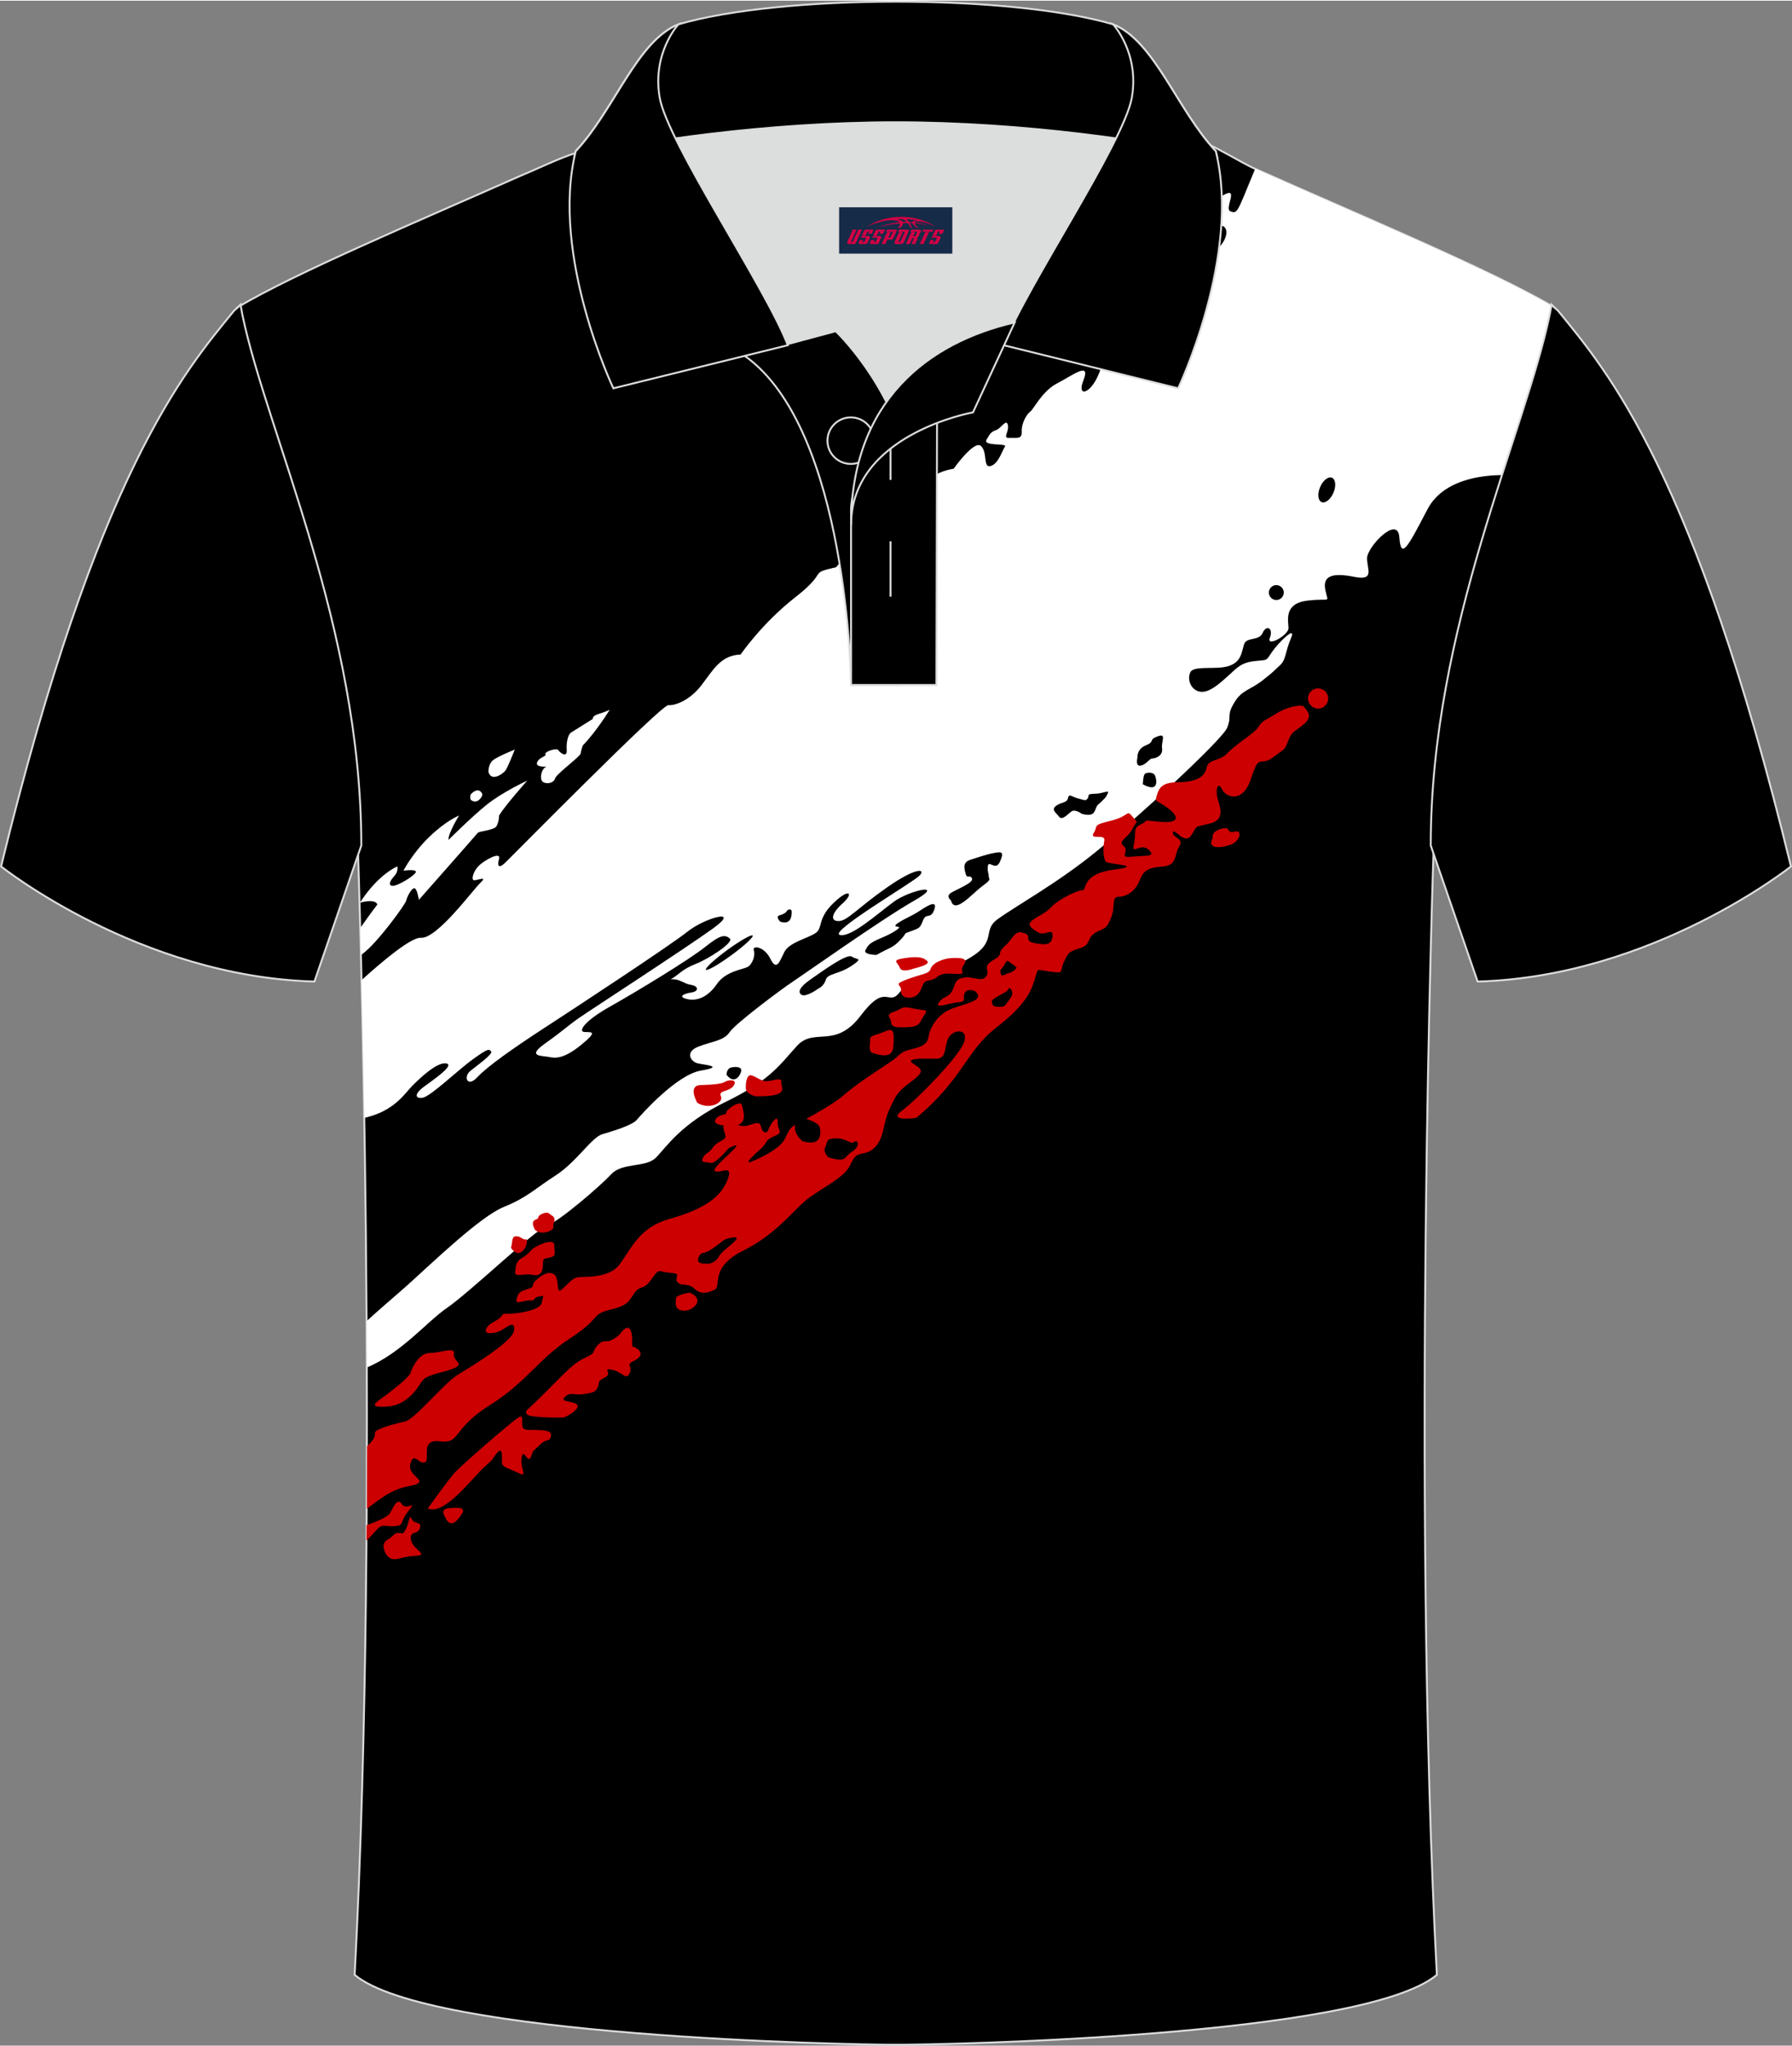 <?xml version="1.0" encoding="utf-8"?>
<!-- Generator: Adobe Illustrator 24.0.1, SVG Export Plug-In . SVG Version: 6.00 Build 0)  -->
<svg xmlns="http://www.w3.org/2000/svg" xmlns:xlink="http://www.w3.org/1999/xlink" version="1.1" id="图层_1" x="0px" y="0px" width="379.8px" height="433.5px" viewBox="0 0 379.92 433.34" enable-background="new 0 0 379.92 433.34" xml:space="preserve">
<rect x="0" y="0" width="379.92" height="433.34" fill="#808080" stroke="none"/>
<g>
	<path fill-rule="evenodd" clip-rule="evenodd" stroke="#DCDDDD" stroke-width="0.4" stroke-miterlimit="22.926" d="M266.43,35.77   c-3.77-1.51-12.26-7.43-17.26-7.59c-52.91-1.61-92.24,7.17-123.61,3.52c-3.03-0.35-10.6,3.52-15.24,5.42   c-21.25,9.43-47.89,20.61-60.11,27.95c4.3,24.75,25.68,67.17,25.68,114.93c0,0,4.7,137.05-0.7,238.34   c15.66,13.14,104.97,14.84,114.72,14.81c9.76,0.03,99.06-1.67,114.72-14.81c-5.4-101.29-0.7-238.34-0.7-238.34   c0-47.75,21.39-90.18,25.68-114.92C316.77,57.37,288.1,45.45,266.43,35.77z"/>
	<g>
		<path fill-rule="evenodd" clip-rule="evenodd" fill="#FFFFFF" d="M115.94,162.3c0,0-2.54,0.22-2.06-0.92    c0.48-1.14,2.02-1.18,1.75-1.71c-0.26-0.53,2.41-1.4,2.72-0.88c0.31,0.53,1.93,1.8,1.8,0c-0.13-1.8,0.35-3.33,0.88-3.68    c0.53-0.35,4.69-2.94,4.69-2.94s-0.33-0.57,1.27-1.05c1.6-0.48,2.28-0.88,2.28-0.88s-2.7,4.47-5.72,7.59c0,0-0.39,1.14-0.46,1.73    c-0.07,0.59-5.2,4.36-5.42,5.26c-0.22,0.9-1.64,1.29-2.54,0.75C114.23,165.01,114.85,162.47,115.94,162.3z"/>
		<path fill-rule="evenodd" clip-rule="evenodd" fill="#FFFFFF" d="M103.55,163.41c0,0-0.04-1.64,0.96-2.46    c1.01-0.81,4.63-2.26,4.63-2.26s-1.47,3.75-1.97,4.43C106.67,163.81,104.15,165.63,103.55,163.41z"/>
		<path fill-rule="evenodd" clip-rule="evenodd" fill="#FFFFFF" d="M99.77,169.3c0,0-0.16-0.69,0.02-1.06    c0.19-0.37,1-0.92,1.48-0.91c0.48,0.01,1.04,0.52,0.98,1C102.18,168.81,101.08,170.45,99.77,169.3z"/>
		<path fill-rule="evenodd" clip-rule="evenodd" fill="#FFFFFF" d="M95.07,177.85c0,0,4.91-4.91,8.2-7.54    c3.29-2.63,8.51-5.04,8.51-5.04s-4.65,5.22-5.96,7.37c0,0-0.02,1.36-0.55,2.28c-0.53,0.92-3.68,1.01-4.01,1.45    c-0.33,0.44-12.45,14.16-12.45,14.16s-0.39-2.54-1.01-2.46c-0.61,0.09-1.51,1.84-1.69,2.65s-6.16,9.01-9.23,11.25    c-0.12,0.09-0.23,0.16-0.34,0.24c-0.05-2.03-0.1-3.94-0.15-5.72c1.83-2.65,3.62-4.98,3.62-4.98c-0.55-1.34-3.7-0.35-3.7-0.35    s3.16-5.37,7.91-7.72c0,0,0.33,1.05-0.66,2.1c-0.99,1.05-1.32,2.13-0.15,2.02c1.16-0.11,4.45-2.13,4.74-2.87    c0.29-0.75-2.61-0.33-2.61-0.33s1.84-3.66,5.48-7.17c3.64-3.51,6.31-4.52,6.31-4.52S95.04,176.32,95.07,177.85z"/>
		<path fill-rule="evenodd" clip-rule="evenodd" fill="#FFFFFF" d="M76.66,207.54c4.53-4.1,10.53-9.11,12.56-8.96    c3.42,0.26,11.05-10.17,12.63-11.66c1.58-1.49-0.44-0.57-1.27-0.53c-0.83,0.04-0.22-1.93,0.92-3.07c1.14-1.14,4.78-3.2,4.3-1.45    c-0.48,1.75,0.09,1.97,1.32,0.79c1.23-1.18,33.06-33.45,34.55-33.37c1.49,0.09,4.54-0.99,7.04-4.23c2.5-3.24,4.05-6.34,8.31-6.51    c0,0,4.47-6.58,11.66-12.19c7.19-5.61,2.46-4.91,8.59-6.31c0,0,7.63-9.82,11.05-10.35c3.42-0.53,5.52-9.21,13.86-10.52    c0,0,4.34-6.14,5.79-4.82c1.45,1.32,0.39,4.74,2.06,4.25c1.67-0.48,2.46-3.33,3.03-4.12c0.57-0.79-4.78,0-3.9-1.49    c0.88-1.49,1.01-1.62,2.06-2.02c1.05-0.39,2.15-2.5,2.46-1.05c0.31,1.45-1.23,2.81,0.31,2.72c1.53-0.09,2.72,0.39,2.63-1.36    c-0.09-1.75,1.05-3.68,1.8-4.21c0.75-0.53,2.5-4.34,5.74-6.01c3.24-1.67,7.19-4.78,5.52-0.57c-1.67,4.21,2.63,2.54,4.03-3.86    c1.4-6.4,0.18-6.23,3.6-7.89c3.42-1.67-2.28,6.31,0.35,3.86c2.63-2.46,7.02-9.56,7.45-11.75c0.44-2.19,4.82-5.44,6.14-5.96    c1.32-0.53,2.98-3.24,4.82-2.1c1.84,1.14,4.65-2.72,3.77-4.47c-0.88-1.75-4.03,0.44-4.12-1.75c-0.09-2.19,0-3.33,3.59-5.35    c3.6-2.02,0.09,2.89,1.58,3.42c1.49,0.53,1.4,0.18,4.82-8.07c0.13-0.31,0.27-0.63,0.41-0.95c0.11,0.05,0.22,0.1,0.33,0.14    c21.55,9.64,50.02,21.48,62.96,29.18l-5.85,22.56c-1.32,4.13-2.75,8.48-4.21,13.04c-2.94-0.1-12.99,0.09-16.72,7.24    c-4.38,8.42-5.61,10.61-5.96,5.88c-0.35-4.74-6.84,2.1-6.84,4.47c0,2.37,1.67,4.82-2.72,3.95c-4.38-0.88-6.75-0.35-6.14,2.72    c0.61,3.07,1.36,1.71-3.77,2.32c-5.13,0.61-4.03,4.3-4.03,5.83c0,1.53-4.74,4.12-3.95,2.06c0.79-2.06-0.7-2.89-1.53-1.05    c-0.83,1.84-3.42,0.75-3.95,2.46c-0.53,1.71-0.57,3.68-3.24,4.56c-2.67,0.88-7.45-0.22-8.16,1.36c-0.7,1.58,0.18,3.77,2.1,4.08    c1.93,0.31,4.21-1.8,6.05-3.46c1.84-1.67,2.67-2.72,5.57-3.03c2.89-0.31,2.24,0.04,3.64-1.97c1.4-2.02,5.26-5.79,3.99-2.85    c-1.27,2.94-1.01,4.52-2.32,5.7c-1.32,1.18-0.88,1.01-3.68,3.2c-2.81,2.19-4.38,1.97-6.05,4.78c-1.67,2.81-0.44,2.59-1.45,5.22    c-1.01,2.63-19.6,19.6-27.75,26.26s-17.1,11.57-20.96,14.38c-3.86,2.81,1.23,5.26-9.12,9.82c-10.35,4.56-9.21,2.63-11.66,5.7    c-2.46,3.07-2.81-2.28-8.24,4.91c-5.44,7.19-9.82,2.37-13.5,6.4c-3.68,4.03-5.52,7.19-15.08,11.84    c-9.56,4.65-12.63,9.65-14.82,11.84c-2.19,2.19-7.1,0.96-9.47,3.51c-2.37,2.54-10.92,9.91-13.64,10.92    c-2.72,1.01-16.31,14.08-21.31,17.5c-4.03,2.76-9.59,9.5-16.83,12.52c-0.01-3.32-0.03-6.61-0.05-9.85    c3.37-3.07,6.88-6.01,8.72-7.67c5.26-4.74,15.35-14.47,20.34-16.49c5-2.02,6.58-3.86,10.96-6.66c4.38-2.81,7.67-8.07,9.86-8.73    c2.19-0.66,6.31-1.84,7.37-3.07c1.05-1.23,8.46-9.56,13.59-10.43c5.13-0.88,0.88-1.18-0.66-1.53c-1.53-0.35-2.81-2.41,0.13-3.55    c2.94-1.14,5.39-1.23,6.62-3.07c1.23-1.84,11.14-9.21,13.02-10.44c1.89-1.23,19.16-13.46,26.09-17.41    c6.93-3.95-0.94-2.21-4.21,0.15c-3.27,2.37-9.19,7.76-11.55,7.1c-2.37-0.66,15.56-11.14,16.92-12.58c1.36-1.45-0.7-1.84-7.01,2.59    c-6.31,4.43-8.33,7.06-10.17,7.06c-1.84,0-1.49-1.67,0.88-3.77c2.37-2.1,1.49-3.38-1.97-0.04c-3.46,3.33-2.19,5.22-3.73,6.31    c-1.53,1.1-5.61,1.97-6.66,4.03c-1.05,2.06-1.62,4.17-2.98,1.45c-1.36-2.72-3.9-2.85-3.51-1.8c0.39,1.05-0.31,3.03-1.32,3.55    c-1.01,0.53-4.65,0.88-6.53,3.64c-1.89,2.76-4.21,3.64-6.27,3.16c-2.06-0.48-0.79-1.14,0.88-1.4c1.67-0.26,1.49-1.32,0.09-1.58    c-1.4-0.26-1.18-0.4-2.63-0.96c-1.45-0.57-2.41,0.09-1.32-0.57c1.1-0.66,2.06-1.89,4.78-2.94c2.72-1.05,8.2-4.6,7.23-5.39    c-0.96-0.79-1.8-0.96-5.17,1.75c-3.38,2.72-14.73,9.6-20.21,12.67c-5.48,3.07-6.84,5.31-5.44,5.39c1.4,0.09,3.03-0.31-0.61,2.67    c-3.64,2.98-5.44,2.94-6.88,2.63c-1.45-0.31-4.87,0-0.92-2.81c3.95-2.81,4.91-3.82,7.23-5.44c2.32-1.62,22.49-14.69,28.5-19.03    c6.01-4.34-1.75-2.24-5.44,0.7c-3.68,2.94-23.37,15.87-30.12,20.26c-6.75,4.38-12.36,8.33-14.47,10.61    c-2.1,2.28-3.03-0.09-1.45-1.36c1.58-1.27,4.87-3.6,4.38-4.12c-0.48-0.53-0.61-0.66-3.86,1.67c-3.24,2.32-8.99,7.94-10.7,8.16    c-1.71,0.22-1.58-0.92,0.18-2.24c1.75-1.32,6.84-4.69,4.87-5.04c-1.97-0.35-5.61,3.16-7.15,4.69c-1.53,1.53-3.55,4.95-8.99,6.53    c-0.43,0.13-0.83,0.23-1.2,0.31C77.06,225.68,76.85,215.83,76.66,207.54L76.66,207.54z M159.57,198.11    c-0.23-0.31-2.63,1.06-5.37,3.05c-2.74,2-4.77,3.88-4.54,4.19c0.23,0.31,2.63-1.06,5.37-3.06    C157.76,200.3,159.8,198.42,159.57,198.11L159.57,198.11z M165.39,195.15c2.41,0.83,2.46-1.36,2.46-2.1    c0-0.75-0.88-0.48-1.05-0.13c-0.18,0.35-0.75,0.7-1.58,0.92C164.38,194.06,165.39,195.15,165.39,195.15L165.39,195.15z     M154.03,227.6c1.62,2.13,2.89,0.26,3.11-0.75c0.22-1.01-1.36-1.01-2.24-0.75C154.03,226.37,154.03,227.6,154.03,227.6    L154.03,227.6z M282.39,101.09c-0.78-0.33-1.91,0.55-2.51,1.98c-0.61,1.43-0.47,2.85,0.31,3.18c0.78,0.33,1.9-0.55,2.51-1.98    C283.31,102.85,283.17,101.43,282.39,101.09L282.39,101.09z M270.59,123.84c-0.87,0-1.58,0.71-1.58,1.58    c0,0.87,0.71,1.58,1.58,1.58c0.87,0,1.58-0.71,1.58-1.58C272.17,124.55,271.46,123.84,270.59,123.84L270.59,123.84z     M242.29,166.06c3.66,1.97,2.89-1.27,2.54-1.95c-0.35-0.68-1.97-0.7-2.24-0.07C242.33,164.68,242.29,166.06,242.29,166.06    L242.29,166.06z M241.15,160.41c0,0-0.53,1.97,0.75,1.67c1.27-0.31,1.75-1.49,2.37-1.49c0.61,0,2.32-0.53,2.1-2.1    c-0.22-1.58,1.05-3.33-0.96-2.59c-2.02,0.75-0.44,1.05-2.46,1.89C240.93,158.61,241.15,160.41,241.15,160.41L241.15,160.41z     M229.35,172.31c2.65,0.7,2.67-0.5,3.03-1.27c0.35-0.77,0.15-0.35,1.21-1.4c1.05-1.05,0.72-0.64,1.23-1.6    c0.5-0.96-0.9,0-2.74,0.02c-1.84,0.02-1.05,0.39-1.49,0.99c-0.44,0.59-0.61,0.35-2.02,0c-1.4-0.35-1.91-1.16-2.15-0.07    c-0.24,1.1-1.38,0.77-2.5,1.62c-1.12,0.85-0.09,1.38,0.59,2.3c0.68,0.92,1.84-0.53,2.65-1.1    C227.97,171.24,229.35,172.31,229.35,172.31L229.35,172.31z M201.6,190.64c0.79,3.07,4.38-1.32,6.62-2.98    c2.24-1.67,1.4-1.36,1.4-2.1c0-0.75-0.31-0.83-0.18-2.19c0.13-1.36,1.67,1.14,2.54-0.88c0.88-2.02,0.57-2.24-1.23-1.89    c-1.8,0.35-3.33,0.92-5.04,1.45c-1.71,0.53-1.27,1.93-0.96,3.03c0.31,1.1,0.88,0,1.32,0.92c0.44,0.92-3.33,2.32-4.47,3.07    C200.46,189.8,201.6,190.64,201.6,190.64L201.6,190.64z M173.54,209.32c0,0,1.14-0.48,1.53-1.84c0.39-1.36,2.76-1.14,5.44-2.94    c2.67-1.8,1.14-1.23,0.09-1.97c-1.05-0.75-6.53,3.29-8.81,4.87c-2.28,1.58-2.76,2.72-1.8,3.24    C170.95,211.2,173.54,209.32,173.54,209.32L173.54,209.32z M185.82,202.21c2.94-1.67,3.38-1.4,5.09-3.2    c1.71-1.8,0.31-1.1,2.15-1.8c1.84-0.7,1.97-0.61,2.63-2.32c0.66-1.71,1.62-0.13,2.37-2.24c0.75-2.1-1.1-1.1-3.03,0.18    c-1.93,1.27-2.72,1.4-4.47,2.5c-1.75,1.1,0.18,0.79,0.09,1.05c-0.09,0.26-1.18,1.14-3.82,2.24c-2.63,1.1-2.76,1.53-3.33,2.54    C182.92,202.17,185.82,202.21,185.82,202.21z"/>
		<path fill-rule="evenodd" clip-rule="evenodd" fill="#FFFFFF" d="M166.18,189.19c0,0-1.27,1.23-0.88,1.71    c0.39,0.48,0.48,0.61,3.68-1.05c3.2-1.67,18.15-8.94,19.91-12.06c1.75-3.11-1.88-1.4-3.68,0.04    C183.41,179.28,180.07,180.9,166.18,189.19z"/>
		<path fill-rule="evenodd" clip-rule="evenodd" fill="#CC0001" d="M147.85,233.56c0,0-2.19-3.68,0.7-3.77    c2.89-0.09,4.47-0.26,5.17-0.7c0.7-0.44,2.72-0.61,1.84,0.79c-0.88,1.4-3.37,0.96-2.72,2.28    C153.5,233.48,150.45,235.13,147.85,233.56z"/>
		<path fill-rule="evenodd" clip-rule="evenodd" fill="#CC0001" d="M109.32,268.89c0,0-0.17-1.62,1.32-2.46    c1.49-0.83,1.62-1.4,2.41-2.02c0.79-0.61,4.47-2.37,4.47-0.66c0,1.71,0.48,2.19-0.79,2.54c-1.27,0.35-1.62,0.04-1.62,1.27    c0,1.23-0.13,2.89-2.19,2.45C110.85,269.59,108.66,270.86,109.32,268.89z"/>
		<path fill-rule="evenodd" clip-rule="evenodd" fill="#CC0001" d="M81.34,295.85c0,0,5.35-3.9,5.7-5.09    c0.35-1.18,1.84-4.21,4.12-4.21c2.28,0,5.39-1.4,5.09,0.22c-0.31,1.62,2.63,2.06-0.35,3.16c-2.98,1.1-5.52,1.14-6.58,2.81    c-1.05,1.67-3.2,4.91-7.28,5.17C77.97,298.18,79.5,297.17,81.34,295.85z"/>
		<path fill-rule="evenodd" clip-rule="evenodd" fill="#CC0001" d="M109.71,265.42c0,0-1.6-0.75-1.32-1.43    c0.28-0.68,0-2.21,1.07-2.17c1.07,0.04,1.41,0.85,2.02,0.66C112.09,262.3,111.59,265.29,109.71,265.42z"/>
		<path fill-rule="evenodd" clip-rule="evenodd" fill="#CC0001" d="M113.41,260.45c0,0-0.75-1.32-0.28-1.84    c0.46-0.53,0.9-0.26,1.01-0.85c0.11-0.59,1.78-1.23,2.3-0.75s1.18,0.59,1.12,1.38c-0.07,0.79-0.37,0.74-0.22,1.45    S114.84,261.81,113.41,260.45z"/>
		<path fill-rule="evenodd" clip-rule="evenodd" fill="#CC0001" d="M154.47,238.39c0,0-3.38,0.04-2.81-1.23    c0.57-1.27,2.37-0.88,2.32-1.53c-0.04-0.66,3.07-2.85,3.33-1.53C157.59,235.41,158.95,238.74,154.47,238.39z"/>
		<path fill-rule="evenodd" clip-rule="evenodd" fill="#CC0001" d="M160.17,232.17c0,0-2.06-0.44-2.06-1.8    c0-1.36,0.26-2.89,1.23-2.63c0.96,0.26,1.97,1.18,3.07,1.23c1.1,0.04,3.42-1.01,3.24,0.18    C165.48,230.32,167.76,232.25,160.17,232.17z"/>
		<path fill-rule="evenodd" clip-rule="evenodd" fill="#CC0001" d="M154.52,243.13c0,0-2.89,3.42-3.77,3.16    c-0.88-0.26-2.32,0.09-1.75-1.05c0.57-1.14,1.18-0.83,2.19-2.28c1.01-1.45,2.94-1.4,2.59-2.59c-0.35-1.18-1.01-2.59,0.79-2.59    c1.8,0,2.28,1.23,4.43,0.44c2.15-0.79,2.19-0.22,2.41,0.66c0.22,0.88,1.14,1.4,1.49,0.35c0.35-1.05,2.06-3.51,1.97-1.62    c-0.09,1.89,1.45,2.1-0.75,3.03c-2.19,0.92-1.23,1.32-3.03,2.85c-1.8,1.53-3.16,3.03-1.97,2.59c1.18-0.44,6.18-2.59,7.28-4.91    c0.9-1.9,1.18-2.36,2.16-2.95c-0.04,0.22-0.06,0.45-0.04,0.69c0.09,1.53,1.58,2.76,1.58,2.76c3.73,1.1,3.95-1.05,3.77-2.59    c-0.15-1.3-1.87-1.69-2.92-2.15c2.36-1.27,6.11-3.39,7.95-5.02c2.37-2.1,6.4-4.74,9.47-6.75c3.07-2.02,1.93-2.28,5.26-3.07    c3.33-0.79,3.03-1.88,3.38-3.24c0.35-1.36,1.71-3.81,4.12-4.95c2.41-1.14,6.49-1.71,6.23-3.07c-0.26-1.36-2.37-1.58-2.85-0.53    c-0.48,1.05,0.48,1.84-1.23,1.93c-1.71,0.09-5.26,1.53-4.25,0.09c1.01-1.45,1.71-0.88,2.63-2.15c0.92-1.27,0.48-2.89,2.76-3.16    c2.28-0.26,3.68,1.05,4.65-0.26c0.96-1.32-1.01-1.97,1.49-3.42c2.5-1.45,0.53-1.27,2.46-2.98c1.93-1.71,1.97-3.42,3.99-2.81    c2.02,0.61-0.13,1.67,2.28,2.15c2.41,0.48,3.73,0.44,3.86-1.49c0.13-1.93-1.62,0.13-3.11-0.79c-1.49-0.92-2.54-1.62-0.92-2.72    c1.62-1.1,2.46-1.27,3.95-2.81c1.49-1.53,5.52-3.46,6.45-3.38c0.92,0.09-0.31-3.46,6.53-4.34c6.84-0.88-0.7-1.14-1.45-1.62    c-0.75-0.48-0.79-2.98-0.48-4.56c0.31-1.58-3.24,0-2.24-1.62c1.01-1.62-0.44-1.58,3.64-2.59c4.08-1.01,3.24-2.45,4.56-0.88    c1.32,1.58,1.1,0.53,0,2.63c-1.1,2.1-3.2,2.54-1.84,3.64c1.36,1.1-1.27,2.54,1.67,2.24c2.94-0.31,5.35,0.13,3.6-1.49    c-1.75-1.62-3.68,1.4-3.11-1.18c0.57-2.59-0.35-3.38,1.53-4.21c1.89-0.83-0.44-0.96,3.9-0.53c4.34,0.44,4.18-1.13,1.71-2.94    c-2.47-1.81-2.76-1.05-2.28-2.67c0.48-1.62,1.18-2.76,4.47-2.76c3.29,0,5.66-0.88,6.05-2.98c0.39-2.1,2.76-1.32,4.47-3.2    c1.71-1.89,5.66-4.12,6.53-5.52c0.88-1.4,1.27-1.27,3.86-2.89c2.59-1.62,5.61-1.93,5.83-1.4c0.22,0.53,2.24,1.8-0.04,3.68    c-2.28,1.89-2.5,1.45-3.33,3.55c-0.83,2.1-0.53,1.45-3.24,3.51c-2.72,2.06-2.85-1.14-4.6,4.38c-1.75,5.52-5.39,4.03-6.18,2.37    c-0.79-1.67-1.36-0.26-1.05,1.45c0.31,1.71,2.15,4.87-1.49,5.79c-3.64,0.92-2.5,0.22-3.95,2.46c-1.45,2.24-3.68-1.71-3.9-0.57    c-0.22,1.14,2.46,1.18,1.32,2.98c-1.14,1.8-0.31,3.99-3.55,4.25c-3.24,0.26-4.08,0.92-4.91,3.07c-0.83,2.15-2.72,3.33-4.38,3.33    c-1.67,0-0.57,2.1-1.67,4.6c-1.1,2.5-1.18,1.84-3.2,2.98c-2.02,1.14-0.83,2.5-3.24,3.29c-2.41,0.79-2.5,0.75-3.51,2.98    c-1.01,2.24,0.22,2.41-2.85,2.02c-3.07-0.39-2.54-0.92-3.2,1.23c-0.66,2.15-1.4,5.31-8.11,10.48    c-6.71,5.17-7.02,10.83-17.14,19.29c0,0-6.27,0.88-3.03-1.53c3.24-2.41,12.01-11.36,13.15-14.47c1.14-3.11-2.37-2.81-3.33-0.88    c-0.96,1.93-0.22,4.34-2.59,4.34c-2.37,0-6.62-0.22-4.95,0.96c1.67,1.18,2.94,1.49-0.22,3.81c-3.16,2.32-3.38,3.07-4.74,6.01    c-1.36,2.94-1.01,5.61-2.81,7.72c-1.8,2.1-3.49,1.16-4.49,2.35c-1.01,1.18-0.79,2.13-2.63,3.73c-1.84,1.6-3.57,2.45-6.77,4.65    c-3.2,2.19-6.84,7.76-14.21,11.4c-7.37,3.64-4.52,7.58-6.14,8.33c-1.62,0.75-2.85,1.05-4.3-0.26c-1.45-1.32-2.54-0.39-3.51-1.32    c-0.96-0.92,1.14-1.89-1.53-2.02c-2.67-0.13-2.19-1.27-3.99,1.32c-1.8,2.59-2.41,1.18-3.64,2.94c-1.23,1.75-1.23,2.63-5.26,3.6    s-1.67,1.67-8.42,6.05c-6.75,4.38-9.12,9.21-17.1,14.21c-7.98,5-6.05,8.16-10.44,7.59c-4.38-0.57-1.97,3.81-3.2,4.43    c-1.23,0.61-2.37-2.41-3.11,0.39c-0.75,2.81,4.95,3.68-0.35,4.69c-3.85,0.73-5.97,2.69-8.85,4.78c0.02-4.45,0.04-8.87,0.04-13.25    c2.8-2.62,0.87-2.71,2.19-3.41c1.32-0.7,3.86-1.4,5.88-1.84c2.02-0.44,8.33-8.16,11.05-9.82c2.72-1.67,11.66-7.02,12.01-9.38    c0.35-2.37-1.36-0.88-2.65-0.13c-1.29,0.75-3.9,1.05-3.22-0.31c0.68-1.36,2.17-1.49,3.09-2.5c0.92-1.01-0.13-0.5,2.56-0.72    c2.7-0.22,6.01-1.01,6.16-2.41c0.15-1.4,0.83-1.49-0.64-1.21c-1.47,0.29-0.48,0.92-1.8,0.83c-1.32-0.09-3.27,1.05-2.94-0.24    c0.33-1.29,0.59-1.64,2.32-2.15c1.73-0.5,0.72-0.7,1.53-1.6c0.81-0.9,2.5-2.1,3.46-1.78c0.96,0.33,0.99,0.37,1.29,1.6    c0.31,1.23-0.07,2.85,1.18,1.69c1.25-1.16,2.02-2.15,3.09-2.41c1.07-0.26,6.64,0.48,9.05-2.83c2.41-3.31,4.16-7.76,10.39-9.51    c6.23-1.75,10.61-4.03,12.28-7.98c1.67-3.95-1.4-1.58-2.54-2.19C150.41,247.36,159.79,240.61,154.52,243.13L154.52,243.13z     M215.47,205.03c0,0,0.35-0.09-0.79-0.85c-1.14-0.77-1.01-1.16-1.75,0.13c-0.74,1.29-0.99,0.79-0.77,1.8    c0.22,1.01,0.92,0.09,1.78-0.07C214.79,205.88,215.47,205.03,215.47,205.03L215.47,205.03z M212.54,213.16    c0.53-0.02,0.88-0.68,1.75-1.91c0.88-1.23-0.33-2.43-0.48-1.86c-0.15,0.57-0.92,0.77-2.43,1.69c-1.51,0.92-1.07,0.83-0.96,1.6    C210.52,213.45,212.54,213.16,212.54,213.16L212.54,213.16z M149.71,267.62c0,0,0.96,0.26,2.02-0.66    c1.05-0.92,0.22-0.92,2.81-2.98c2.59-2.06,1.67-2.1,0.22-1.8c-1.45,0.31-1.32,0.61-3.68,2.24c-2.37,1.62-2.28,0.35-2.98,1.88    C147.38,267.84,149.71,267.62,149.71,267.62L149.71,267.62z M175.66,245.12c3.99,1.14,3.11-0.04,5-1.23    c1.89-1.18,1.14-2.72,0.44-2.06c-0.7,0.66-1.45-0.75-3.81-0.75s-1.75,0.75-2.32,1.84C174.39,244.03,175.66,245.12,175.66,245.12z"/>
		<path fill-rule="evenodd" clip-rule="evenodd" fill="#CC0001" d="M257.12,177.41c0,0-0.48-1.32,1.8-1.93    c2.28-0.61,0.92,1.1,2.76,0.61c1.84-0.48,1.18,1.8-0.31,2.54C259.89,179.38,255.59,180.26,257.12,177.41z"/>
		<path fill-rule="evenodd" clip-rule="evenodd" fill="#CC0001" d="M279.45,145.73c1.18,0,2.14,0.96,2.14,2.14    c0,1.18-0.96,2.14-2.14,2.14c-1.18,0-2.14-0.96-2.14-2.14C277.31,146.68,278.27,145.73,279.45,145.73z"/>
		<path fill-rule="evenodd" clip-rule="evenodd" fill="#CC0001" d="M77.72,323.05c2.49-0.85,4.55-1.85,4.92-2.47    c0.53-0.88,1.58-3.6,2.54-2.02c0.96,1.58,3.46-1.1,1.4,1.49c-2.06,2.59-0.7,3.03-2.98,3.2c-2.28,0.18-2.41-0.75-3.95,1.01    c-0.54,0.62-1.19,1.35-1.96,2.03L77.72,323.05z"/>
		<path fill-rule="evenodd" clip-rule="evenodd" fill="#CC0001" d="M81.91,329.29c0,0-1.4-2.15,0.13-3.07    c1.53-0.92,1.49-1.53,2.41-1.53c0.92,0,0.83,0.53,1.58-0.79c0.75-1.32,0.7-3.38,1.27-2.15c0.57,1.23,2.19,0.39,1.71,1.93    c-0.48,1.53-2.24,0.39-1.88,2.5c0.35,2.1,4.16,3.24,0.79,3.38C84.54,329.68,83.45,331.26,81.91,329.29z"/>
		<path fill-rule="evenodd" clip-rule="evenodd" fill="#CC0001" d="M94.54,321.7c0-0.26-1.58-2.02,0.57-2.24    c2.15-0.22,3.68-0.18,2.81,1.18C97.04,322.01,95.68,323.76,94.54,321.7z"/>
		<path fill-rule="evenodd" clip-rule="evenodd" fill="#CC0001" d="M90.68,319.51c0,0,4.16-5.79,5.61-7.45    c1.45-1.67,11.79-10.61,13.55-11.79c1.75-1.18,0.09,2.19,1.49,2.5c1.4,0.31,5.88-0.35,5.48,1.32c-0.39,1.67-0.66,0.22-2.5,2.06    c-1.84,1.84-1.05,0.66-1.75,2.41c-0.7,1.75-1.62-2.24-1.97,0.31c-0.35,2.54,1.58,4.21-0.88,3.03c-2.46-1.18-3.29-1.1-3.29-2.32    c0-1.23,0.21-3.45-1.23-1.62c-1.43,1.83,0,0.48-2.59,2.85C100.02,313.15,94.22,321.07,90.68,319.51z"/>
		<path fill-rule="evenodd" clip-rule="evenodd" fill="#CC0001" d="M112.17,298.25c0,0-1.27,0.88-0.26,1.45    c1.01,0.57,6.62,0.57,7.45,0.53c0.83-0.04,3.99-2.06,2.89-2.81c-1.1-0.75-3.68-0.44-2.46-1.58c1.23-1.14,1.97-0.26,3.86-0.57    c1.89-0.31,2.67-0.31,3.11-1.53c0.44-1.23-0.18-1.1,1.53-2.02c1.71-0.92-0.75-2.02,1.4-1.62c2.15,0.39,3.03,2.32,3.77,0.79    c0.75-1.54-0.83-1.8,0.7-2.54c1.53-0.75,2.28-1.62,1.01-2.63c-1.27-1.01-1.14,0.26-1.14-1.84c0-2.1-0.61-3.29-1.71-2.32    c-1.1,0.96-0.57,1.01-2.28,2.06c-1.71,1.05-1.93-0.26-3.38,1.36c-1.45,1.62,0.13,1.32-2.85,2.72    C120.85,289.08,118.39,292.41,112.17,298.25z"/>
		<path fill-rule="evenodd" clip-rule="evenodd" fill="#CC0001" d="M193.54,205.16c0,0-2.37,0.88-2.76-0.22    c-0.39-1.1-1.71-1.54,0.31-1.93c2.02-0.39,3.99-0.48,4.87,0.04C196.83,203.58,197.75,204.11,193.54,205.16z"/>
		<path fill-rule="evenodd" clip-rule="evenodd" fill="#CC0001" d="M192.36,211.26c0,0-1.46-0.09-1.34-1.52    c0.12-1.42-1.9-1.16,1.39-2.39c3.29-1.23,4.52-1.05,4.91-2.24c0.39-1.18,2.54-2.15,4.47-2.24c1.93-0.09,3.6,0.04,2.54,1.45    c-1.05,1.4,0.44,1.67-0.7,1.89c-1.14,0.22-3.51-0.53-4.87,0.61c-1.36,1.14-2.46,0.48-2.98,1.49    C195.25,209.33,194.86,211.52,192.36,211.26z"/>
		<path fill-rule="evenodd" clip-rule="evenodd" fill="#CC0001" d="M190.38,217.53c0,0-1.49-0.04-1.45-1.01    c0.04-0.96-1.45-1.58,0.61-2.28c2.06-0.7,1.4-1.27,3.99-0.7c2.59,0.57,3.46,0.04,2.32,1.58    C194.72,216.65,195.56,217.7,190.38,217.53z"/>
		<path fill-rule="evenodd" clip-rule="evenodd" fill="#CC0001" d="M184.77,222.92c0,0-0.57-0.61-0.35-1.75    c0.22-1.14-0.53-1.58,1.45-2.1c1.97-0.53,3.64-2.1,3.6,0.57C189.42,222.31,189.73,224.59,184.77,222.92z"/>
		<path fill-rule="evenodd" clip-rule="evenodd" fill="#CC0001" d="M146.23,273.78c0,0-2.94,0.39-2.94,1.27    c0,0.88-0.4,2.32,1.53,2.54C146.76,277.82,149.74,275.27,146.23,273.78z"/>
	</g>
	<path fill-rule="evenodd" clip-rule="evenodd" fill="#DCDDDD" d="M187.92,85.04c6.46-9.11,16.41-14.36,27.04-16.83   c5.26-10.64,16.14-27.81,21.7-39.12c-26.86-6.51-66.61-6.51-93.46,0c6.44,13.13,20.07,34.15,23.74,43.67l10.26-2.75   C177.16,70.03,183.18,75.71,187.92,85.04z"/>
	<path fill-rule="evenodd" clip-rule="evenodd" stroke="#DCDDDD" stroke-width="0.4" stroke-miterlimit="22.926" d="M157.85,75.23   l19.33-5.19c0,0,11.78,11.1,15.35,27.83c3.56,16.73-1.87,47.14-1.87,47.14l-10.23,0C180.43,144.99,179.9,90.78,157.85,75.23z"/>
	<path fill-rule="evenodd" clip-rule="evenodd" stroke="#DCDDDD" stroke-width="0.4" stroke-miterlimit="22.926" d="M180.43,107.49   v37.51h18.1l0.14-60.73C189.8,87.17,180.92,98.7,180.43,107.49z"/>
	<path fill-rule="evenodd" clip-rule="evenodd" stroke="#DCDDDD" stroke-width="0.4" stroke-miterlimit="22.926" d="M121.76,33.09   c13.43-3.26,41.04-7.33,68.14-7.33c27.09,0,54.71,4.07,68.14,7.33l-0.28-1.2C249.51,23.11,244.79,8.57,236,5.01   C225.02,1.8,207.47,0.2,189.9,0.2c-17.56,0-35.13,1.61-46.1,4.82c-8.8,3.57-13.52,18.1-21.77,26.88L121.76,33.09z"/>
	<path fill-rule="evenodd" clip-rule="evenodd" stroke="#DCDDDD" stroke-width="0.4" stroke-miterlimit="22.926" d="M143.81,5.02   c0,0-5.6,6.05-3.95,15.52c1.64,9.49,22.65,40.5,27.16,52.47l-36.98,9.13c0,0-13.44-28.2-7.98-50.24   C130.3,23.12,135.02,8.58,143.81,5.02z"/>
	<path fill-rule="evenodd" clip-rule="evenodd" stroke="#DCDDDD" stroke-width="0.4" stroke-miterlimit="22.926" d="M236.01,5.02   c0,0,5.6,6.05,3.95,15.52c-1.64,9.49-22.65,40.5-27.16,52.47l36.98,9.13c0,0,13.44-28.2,7.98-50.24   C249.53,23.12,244.8,8.58,236.01,5.02z"/>
	<path fill-rule="evenodd" clip-rule="evenodd" stroke="#DCDDDD" stroke-width="0.4" stroke-miterlimit="22.926" d="M185.33,93.23   c0-2.71-2.22-4.93-4.95-4.93c-2.73,0-4.95,2.21-4.95,4.93c0,2.72,2.22,4.93,4.95,4.93C183.11,98.16,185.33,95.94,185.33,93.23z"/>
	
		<line fill-rule="evenodd" clip-rule="evenodd" fill="none" stroke="#DCDDDD" stroke-width="0.4" stroke-miterlimit="22.926" x1="188.8" y1="114.55" x2="188.8" y2="126.29"/>
	
		<line fill-rule="evenodd" clip-rule="evenodd" fill="none" stroke="#DCDDDD" stroke-width="0.4" stroke-miterlimit="22.926" x1="188.8" y1="89.8" x2="188.8" y2="101.55"/>
	<path fill-rule="evenodd" clip-rule="evenodd" stroke="#DCDDDD" stroke-width="0.4" stroke-miterlimit="22.926" d="M215.12,68.18   l-8.84,19.06c0,0-25.84,4.58-25.84,23.81C180.43,84.88,196.77,72.39,215.12,68.18z"/>
	<path fill-rule="evenodd" clip-rule="evenodd" stroke="#DCDDDD" stroke-width="0.4" stroke-miterlimit="22.926" d="M328.94,64.47   c-0.01,0.08-0.2,1.05-0.4,2.1c-5.19,25.04-25.21,66.25-25.21,112.45l0,0c2.75,8.02,9.94,28.83,9.94,28.83   c37.14-1.02,66.43-24.39,66.43-24.39c-20.38-83.49-38.88-104.9-49.41-117.79C330.21,65.6,329,64.55,328.94,64.47z"/>
	<path fill-rule="evenodd" clip-rule="evenodd" stroke="#DCDDDD" stroke-width="0.4" stroke-miterlimit="22.926" d="M50.99,64.47   c0.01,0.08,0.2,1.05,0.4,2.1c5.19,25.04,25.21,66.25,25.21,112.45l0,0c-2.75,8.02-9.94,28.83-9.94,28.83   c-37.14-1.02-66.43-24.39-66.43-24.39C20.6,99.97,39.1,78.56,49.64,65.67C49.72,65.6,50.93,64.55,50.99,64.47z"/>
	
</g>
<g id="tag_logo">
	<rect y="43.78" fill="#162B48" width="24" height="9.818" x="177.9"/>
	<g>
		<path fill="#D30044" d="M193.86,46.97l0.005-0.011c0.131-0.311,1.085-0.262,2.351,0.071c0.715,0.24,1.44,0.54,2.193,0.9    c-0.218-0.147-0.447-0.289-0.682-0.42l0.011,0.005l-0.011-0.005c-1.478-0.845-3.218-1.418-5.1-1.62    c-1.282-0.115-1.658-0.082-2.411-0.055c-2.449,0.142-4.68,0.905-6.458,2.095c1.26-0.638,2.722-1.075,4.195-1.336    c1.467-0.18,2.476-0.033,2.771,0.344c-1.691,0.175-3.469,0.633-4.555,1.075c1.156-0.338,2.967-0.665,4.647-0.813    c0.016,0.251-0.115,0.567-0.415,0.96h0.475c0.376-0.382,0.584-0.725,0.595-1.004c0.333-0.022,0.66-0.033,0.971-0.033    C192.69,47.41,192.9,47.76,193.1,48.15h0.262c-0.125-0.344-0.295-0.687-0.518-1.036c0.207,0,0.393,0.005,0.567,0.011    c0.104,0.267,0.496,0.66,1.058,1.025h0.245c-0.442-0.365-0.753-0.753-0.835-1.004c1.047,0.065,1.696,0.224,2.885,0.513    C195.68,47.23,194.94,47.06,193.86,46.97z M191.42,46.88c-0.164-0.295-0.655-0.485-1.402-0.551    c0.464-0.033,0.922-0.055,1.364-0.055c0.311,0.147,0.589,0.344,0.84,0.589C191.96,46.86,191.69,46.87,191.42,46.88z M193.4,46.93c-0.224-0.016-0.458-0.027-0.715-0.044c-0.147-0.202-0.311-0.398-0.502-0.6c0.082,0,0.164,0.005,0.24,0.011    c0.72,0.033,1.429,0.125,2.138,0.273C193.89,46.53,193.51,46.69,193.4,46.93z"/>
		<path fill="#D30044" d="M180.82,48.51L179.65,51.06C179.47,51.43,179.74,51.57,180.22,51.57l0.873,0.005    c0.115,0,0.251-0.049,0.327-0.175l1.342-2.891H181.98L180.76,51.14H180.59c-0.147,0-0.185-0.033-0.147-0.125l1.156-2.504H180.82L180.82,48.51z M182.68,49.86h1.271c0.36,0,0.584,0.125,0.442,0.425L183.92,51.32C183.82,51.54,183.55,51.57,183.32,51.57H182.4c-0.267,0-0.442-0.136-0.349-0.333l0.235-0.513h0.742L182.85,51.1C182.83,51.15,182.87,51.16,182.93,51.16h0.18    c0.082,0,0.125-0.016,0.147-0.071l0.376-0.813c0.011-0.022,0.011-0.044-0.055-0.044H182.51L182.68,49.86L182.68,49.86z M183.5,49.79h-0.78l0.475-1.025c0.098-0.218,0.338-0.256,0.578-0.256H185.22L184.83,49.35L184.05,49.47l0.262-0.562H184.02c-0.082,0-0.12,0.016-0.147,0.071L183.5,49.79L183.5,49.79z M185.09,49.86L184.92,50.23h1.069c0.06,0,0.06,0.016,0.049,0.044    L185.66,51.09C185.64,51.14,185.6,51.16,185.52,51.16H185.34c-0.055,0-0.104-0.011-0.082-0.06l0.175-0.376H184.69L184.46,51.24C184.36,51.43,184.54,51.57,184.81,51.57h0.916c0.24,0,0.502-0.033,0.605-0.251l0.475-1.031c0.142-0.3-0.082-0.425-0.442-0.425H185.09L185.09,49.86z M185.9,49.79l0.371-0.818c0.022-0.055,0.06-0.071,0.147-0.071h0.295L186.45,49.46l0.791-0.115l0.387-0.845H186.18c-0.24,0-0.48,0.038-0.578,0.256L185.13,49.79L185.9,49.79L185.9,49.79z M188.3,50.25h0.278c0.087,0,0.153-0.022,0.202-0.115    l0.496-1.075c0.033-0.076-0.011-0.12-0.125-0.12H187.75l0.431-0.431h1.522c0.355,0,0.485,0.153,0.393,0.355l-0.676,1.445    c-0.06,0.125-0.175,0.333-0.644,0.327l-0.649-0.005L187.69,51.57H186.91l1.178-2.558h0.785L188.3,50.25L188.3,50.25z     M190.89,51.06c-0.022,0.049-0.06,0.076-0.142,0.076h-0.191c-0.082,0-0.109-0.027-0.082-0.076l0.944-2.051h-0.785l-0.987,2.138    c-0.125,0.273,0.115,0.415,0.453,0.415h0.72c0.327,0,0.649-0.071,0.769-0.322l1.085-2.384c0.093-0.202-0.06-0.355-0.415-0.355    h-1.533l-0.431,0.431h1.38c0.115,0,0.164,0.033,0.131,0.104L190.89,51.06L190.89,51.06z M193.61,49.93h0.278    c0.087,0,0.158-0.022,0.202-0.115l0.344-0.753c0.033-0.076-0.011-0.12-0.125-0.12h-1.402l0.425-0.431h1.527    c0.355,0,0.485,0.153,0.393,0.355l-0.529,1.124c-0.044,0.093-0.147,0.18-0.393,0.18c0.224,0.011,0.256,0.158,0.175,0.327    l-0.496,1.075h-0.785l0.54-1.167c0.022-0.055-0.005-0.087-0.104-0.087h-0.235L192.84,51.57h-0.785l1.178-2.558h0.785L193.61,49.93L193.61,49.93z M196.18,49.02L195,51.57h0.785l1.184-2.558H196.18L196.18,49.02z M197.69,48.95l0.202-0.431h-2.1l-0.295,0.431    H197.69L197.69,48.95z M197.67,49.86h1.271c0.36,0,0.584,0.125,0.442,0.425l-0.475,1.031c-0.104,0.218-0.371,0.251-0.605,0.251    h-0.916c-0.267,0-0.442-0.136-0.349-0.333l0.235-0.513h0.742L197.84,51.1c-0.022,0.049,0.022,0.06,0.082,0.06h0.18    c0.082,0,0.125-0.016,0.147-0.071l0.376-0.813c0.011-0.022,0.011-0.044-0.049-0.044h-1.069L197.67,49.86L197.67,49.86z     M198.48,49.79H197.7l0.475-1.025c0.098-0.218,0.338-0.256,0.578-0.256h1.451l-0.387,0.845l-0.791,0.115l0.262-0.562h-0.295    c-0.082,0-0.12,0.016-0.147,0.071L198.48,49.79z"/>
	</g>
</g>
</svg>